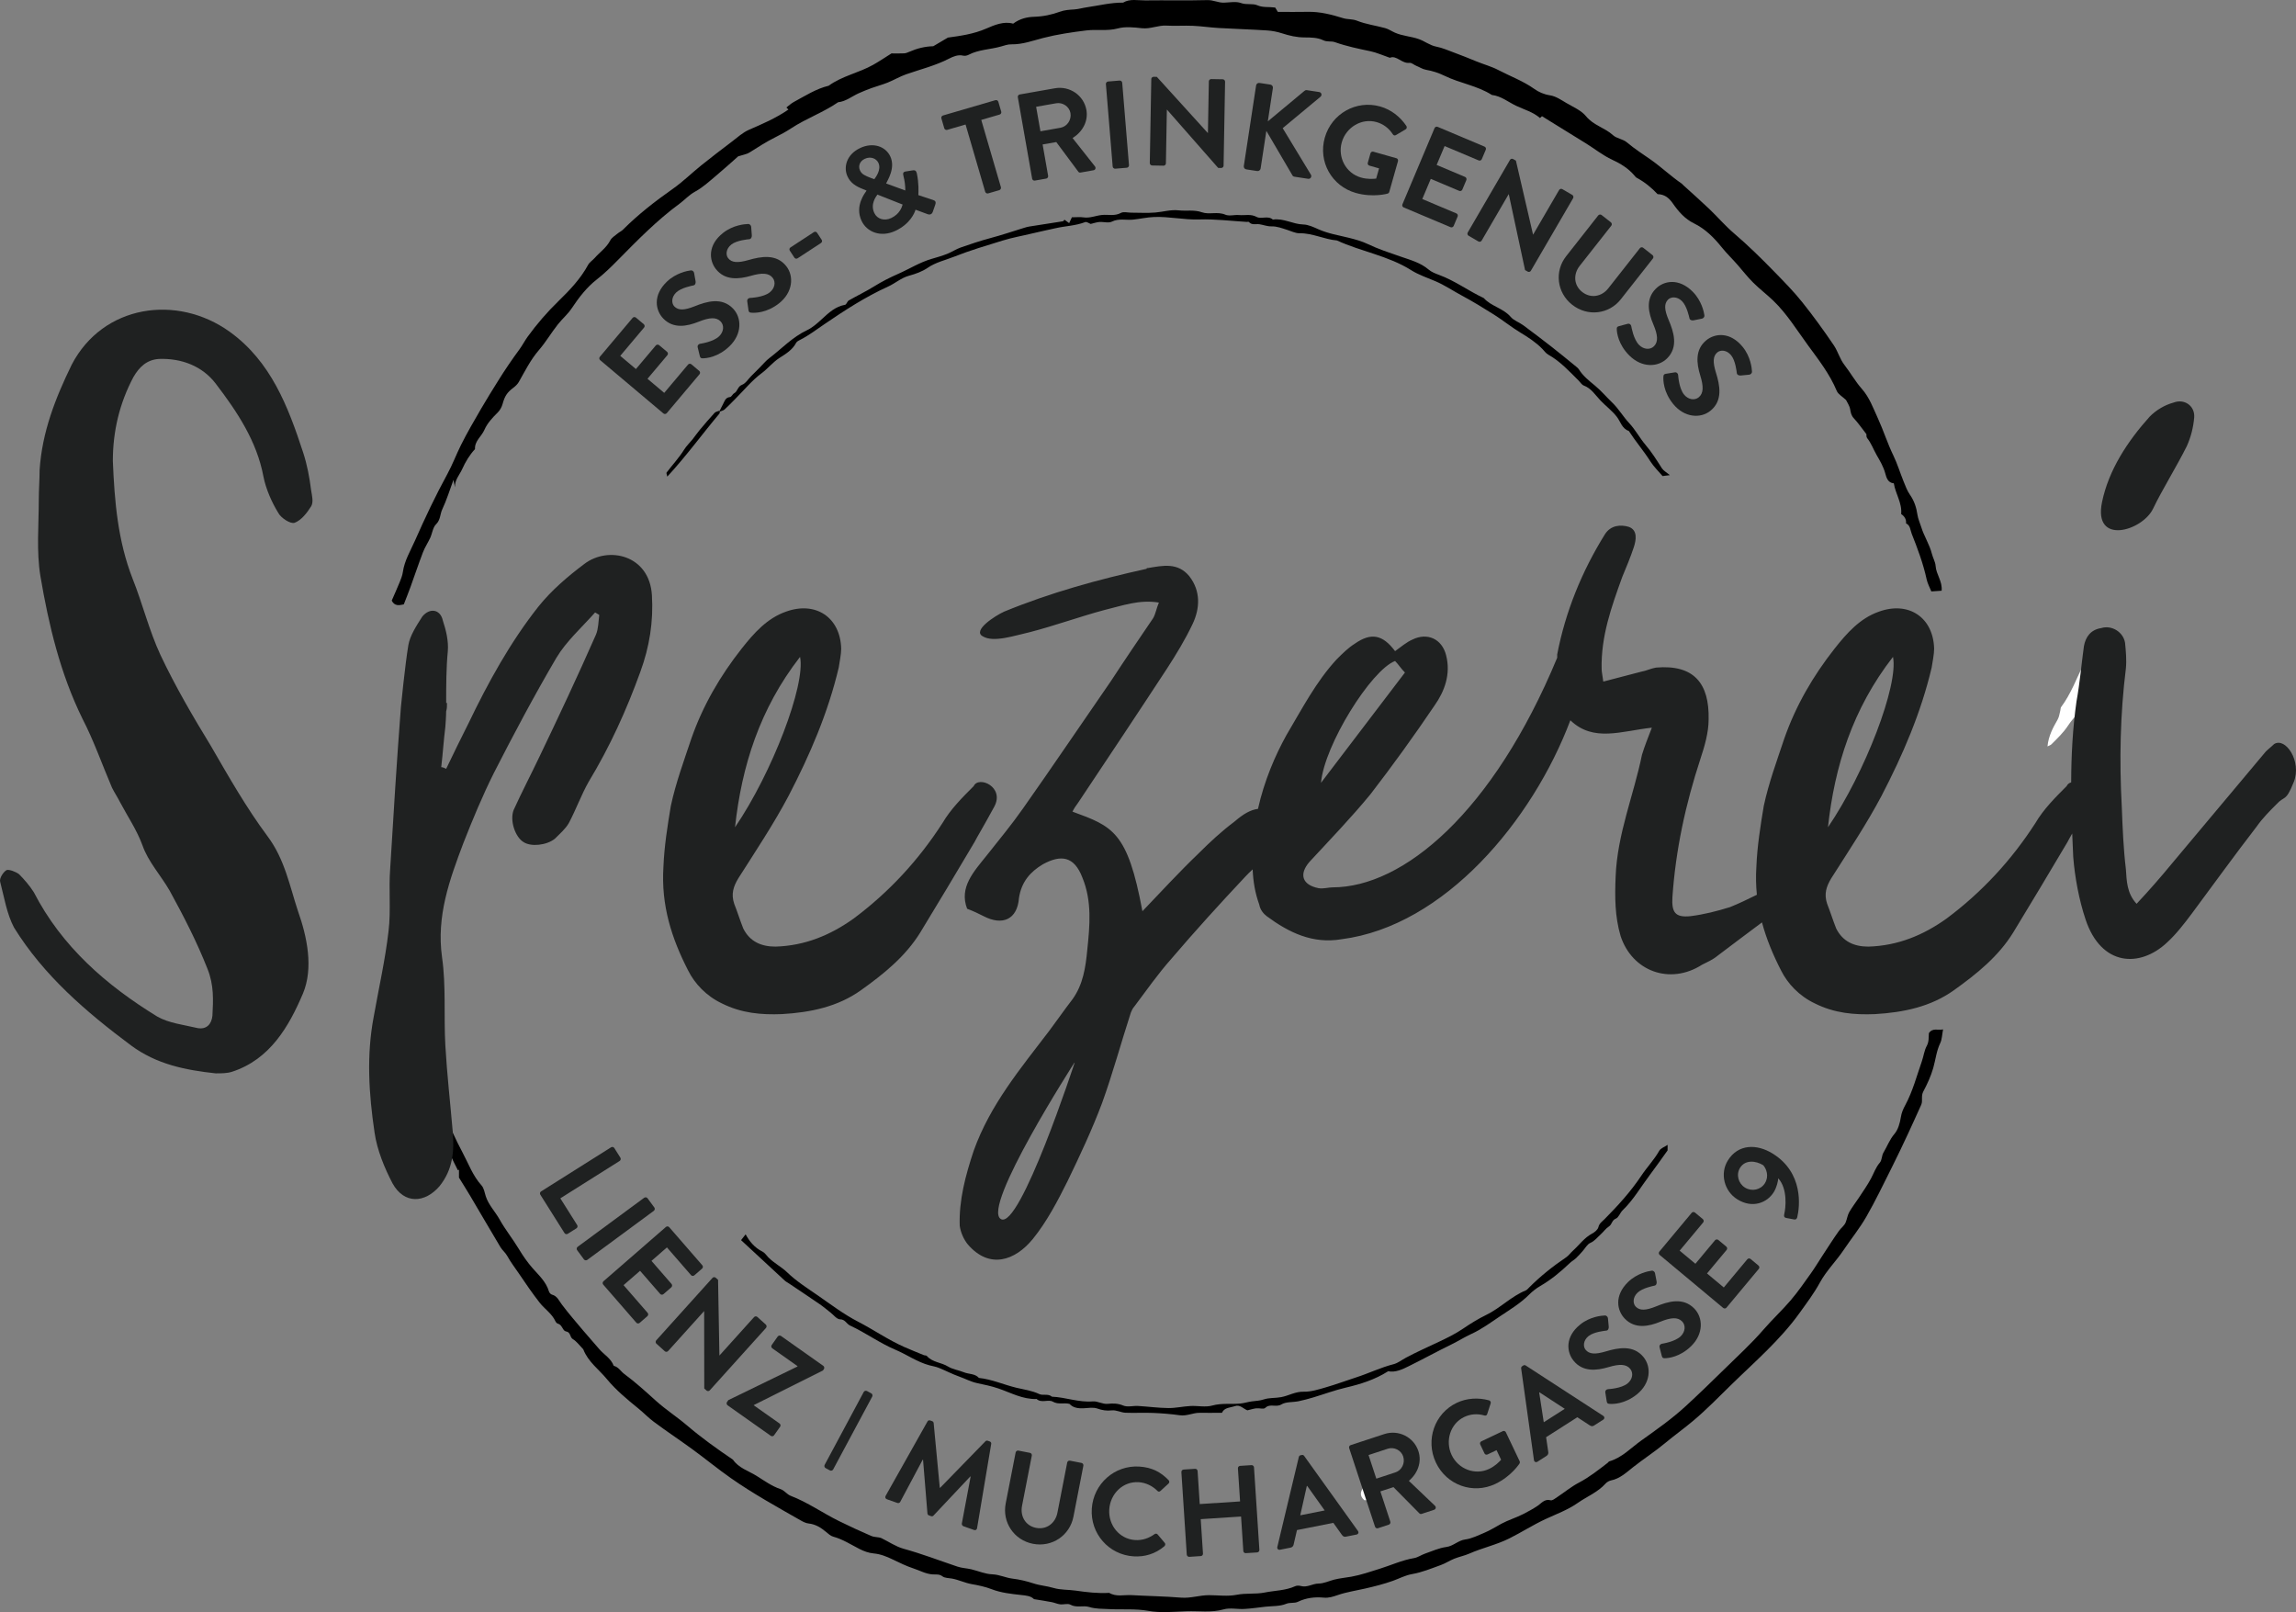 <?xml version="1.0" encoding="utf-8"?>
<!-- Generator: Adobe Illustrator 16.0.0, SVG Export Plug-In . SVG Version: 6.00 Build 0)  -->
<!DOCTYPE svg PUBLIC "-//W3C//DTD SVG 1.1//EN" "http://www.w3.org/Graphics/SVG/1.1/DTD/svg11.dtd">
<svg version="1.1" id="Ebene_1" xmlns="http://www.w3.org/2000/svg" xmlns:xlink="http://www.w3.org/1999/xlink" x="0px" y="0px"
	 width="469.258px" height="329.436px" viewBox="0 0 469.258 329.436" enable-background="new 0 0 469.258 329.436"
	 xml:space="preserve">
<rect x="0" y="0" width="469.258" height="329.436" fill="#808080" stroke="none"/>
<g>
	<g>
		<defs>
			<rect id="SVGID_1_" width="469.258" height="329.436"/>
		</defs>
		<clipPath id="SVGID_2_">
			<use xlink:href="#SVGID_1_"  overflow="visible"/>
		</clipPath>
		<path clip-path="url(#SVGID_2_)" d="M152.392,252.243c0.762,1.399,1.798,2.719,3.43,3.521c0.467,0.229,0.796,0.748,1.178,1.145
			c1.161,1.205,2.71,1.969,3.876,3.095c1.928,1.862,4.147,3.248,6.313,4.751c2.674,1.856,5.265,3.829,8.172,5.329
			c3.182,1.642,6.133,3.708,9.418,5.162c1.327,0.587,2.677,1.128,4.02,1.678c0.202,0.083,0.512,0.035,0.629,0.172
			c1.136,1.317,2.933,1.297,4.314,2.149c0.966,0.596,2.197,0.748,3.273,1.188c1.01,0.414,2.243,0.235,3.06,1.152
			c2.654,0.281,5.096,1.392,7.668,2.011c1.544,0.372,3.159,0.568,4.65,1.279c0.762,0.364,1.825-0.137,2.602,0.542
			c2.8,0.118,5.484,1.203,8.336,0.964c1.043-0.087,1.982,0.616,3.109,0.495c1.023-0.109,2.059-0.1,3.133,0.354
			c0.867,0.366,2.015,0.023,3.034,0.085c2.059,0.122,4.114,0.405,6.173,0.428c1.505,0.015,3.01-0.342,4.521-0.421
			c1.49-0.079,3.074,0.295,4.459-0.093c1.929-0.54,3.822-0.23,5.72-0.41c0.808-0.075,1.596-0.345,2.402-0.445
			c0.814-0.102,1.591-0.121,2.426-0.4c1.094-0.367,2.356-0.236,3.565-0.469c1.53-0.294,2.877-1.146,4.547-1.104
			c1.513,0.038,3.065-0.463,4.555-0.891c2.096-0.604,4.145-1.374,6.224-2.045c2.563-0.825,4.992-2.017,7.619-2.686
			c0.892-0.227,1.676-0.871,2.514-1.319c2.247-1.202,4.582-2.229,6.88-3.32c1.665-0.792,3.278-1.583,4.818-2.63
			c1.506-1.025,3.111-2.018,4.727-2.802c2.883-1.398,5.102-3.788,8.064-4.999c0.269-0.108,0.48-0.376,0.696-0.592
			c2.313-2.323,4.861-4.351,7.577-6.182c0.511-0.347,0.881-0.896,1.348-1.316c1.313-1.18,2.334-2.674,3.955-3.532
			c0.532-0.28,1.162-0.8,1.288-1.322c0.193-0.794,0.773-1.144,1.239-1.612c2.747-2.771,5.358-5.63,7.536-8.902
			c1.153-1.73,2.621-3.25,3.663-5.09c0.291-0.513,1.047-0.761,1.7-1.206c0,0.456,0,0.821,0,1.134
			c-1.22,1.69-2.418,3.413-3.681,5.089c-1.813,2.404-3.317,5.045-5.515,7.158c-0.528,0.51-0.794,1.46-1.385,1.697
			c-0.832,0.331-0.771,1.194-1.413,1.6c-0.647,0.411-1.107,1.108-1.693,1.63c-0.676,0.6-1.194,1.334-2.108,1.731
			c-0.64,0.278-1.042,1.095-1.559,1.665c-0.446,0.492-0.878,0.999-1.359,1.453c-0.382,0.358-0.863,0.61-1.241,0.971
			c-1.863,1.778-3.823,3.416-6.065,4.715c-0.839,0.487-1.629,1.11-2.316,1.797c-1.775,1.772-3.924,3.058-5.97,4.431
			c-1.878,1.26-3.724,2.623-5.813,3.576c-1.393,0.634-2.689,1.471-4.066,2.142c-2.949,1.438-5.824,3.021-8.764,4.469
			c-1.298,0.641-2.71,1.302-4.158,1.007c-2.74,1.731-5.646,2.64-8.663,3.345c-2.268,0.53-4.466,1.354-6.702,2.021
			c-0.983,0.293-1.978,0.564-2.983,0.768c-1.17,0.234-2.544,0.079-3.488,0.653c-1.085,0.661-2.308-0.261-3.289,0.704
			c-0.32,0.317-1.21,0.013-1.829,0.083c-0.576,0.066-1.14,0.253-1.817,0.413c-0.767-0.272-1.516-1.229-2.538-0.865
			c-0.948,0.339-2.163,0.245-2.663,1.367c-1.563,0.004-3.054,0.031-4.545,0.007c-1.375-0.021-2.632,0.702-4.053,0.501
			c-1.809-0.254-3.638-0.4-5.462-0.477c-1.883-0.079-3.774,0.035-5.658-0.039c-0.961-0.038-1.835-0.604-2.875-0.479
			c-0.962,0.115-1.912-0.033-2.889-0.382c-0.837-0.297-1.865-0.093-2.807-0.052c-1.099,0.047-2.12-0.079-2.87-0.895
			c-1.145-0.293-2.262,0.202-3.422-0.461c-0.917-0.524-2.295,0.367-3.303-0.54c-2.841,0.103-5.252-1.284-7.828-2.156
			c-1.368-0.464-2.837-0.778-4.261-1.073c-1.332-0.277-2.471-0.91-3.705-1.345c-1.434-0.506-2.792-1.227-4.206-1.796
			c-0.607-0.245-1.273-0.345-1.91-0.516c-2.491-0.667-4.593-2.184-6.938-3.175c-3.239-1.37-6.093-3.477-9.273-4.947
			c-0.742-0.342-0.982-1.266-2.059-1.276c-0.662-0.008-1.319-0.906-1.973-1.411c-0.716-0.552-1.401-1.148-2.144-1.659
			c-2.076-1.428-4.175-2.822-6.265-4.228c-0.307-0.207-0.65-0.373-0.919-0.621c-2.973-2.739-5.935-5.492-8.921-8.261
			L152.392,252.243L152.392,252.243z"/>
		<path clip-path="url(#SVGID_2_)" d="M161.138,22.386c-0.067-0.066-0.178-0.178-0.421-0.42c0.516-0.387,0.984-0.836,1.535-1.133
			c2.306-1.242,4.522-2.684,7.114-3.314c2.754-2.002,6.156-2.626,9.077-4.266c1.282-0.72,2.501-1.552,3.757-2.337
			c0.861,0,1.725,0.03,2.586-0.015c0.353-0.019,0.713-0.165,1.044-0.311c1.577-0.695,3.216-1.108,4.911-1.143
			c0.983-0.58,1.936-1.142,2.99-1.764c2.556-0.355,5.222-0.707,7.819-1.838c1.719-0.748,3.635-1.55,5.52-1.01
			c1.372-1.035,2.872-1.364,4.301-1.406c1.839-0.054,3.573-0.422,5.254-1.035c0.96-0.35,1.898-0.403,2.88-0.462
			c0.885-0.054,1.754-0.319,2.637-0.445c2.458-0.349,4.882-0.975,7.389-0.948c1.434-0.853,3.011-0.433,4.521-0.453
			c4.243-0.055,8.489,0.05,12.73-0.063c1.19-0.032,2.198,0.549,3.343,0.522c1.179-0.028,2.47-0.309,3.507,0.074
			c1.156,0.427,2.366,0.03,3.341,0.46c1.152,0.508,2.254,0.28,3.653,0.461c0.115,0.189,0.359,0.59,0.538,0.885
			c2.186,0,4.144,0.036,6.099-0.009c2.51-0.057,4.891,0.563,7.249,1.296c0.927,0.288,1.872,0.137,2.846,0.525
			c1.824,0.729,3.834,0.98,5.745,1.509c0.689,0.191,1.31,0.624,1.974,0.92c1.546,0.692,3.262,0.75,4.872,1.313
			c1.252,0.438,2.282,1.297,3.615,1.555c1.203,0.233,2.356,0.739,3.515,1.172c1.565,0.585,3.12,1.194,4.663,1.833
			c1.479,0.612,3.08,1.038,4.451,1.756c2.453,1.286,5.087,2.237,7.377,3.869c0.921,0.656,1.991,1.129,3.236,1.318
			c1.167,0.177,2.272,0.943,3.335,1.569c1.399,0.823,3.045,1.508,4.02,2.71c1.51,1.862,3.837,2.328,5.505,3.865
			c0.754,0.694,2,0.744,2.901,1.513c1.525,1.3,3.243,2.375,4.886,3.537c2.151,1.522,4.068,3.351,6.247,4.839
			c0.127,0.087,0.22,0.224,0.336,0.33c1.768,1.613,3.566,3.193,5.298,4.845c1.705,1.627,3.243,3.442,5.032,4.966
			c2.906,2.476,5.615,5.147,8.274,7.873c1.944,1.994,3.911,3.986,5.649,6.154c2.289,2.855,4.44,5.831,6.495,8.861
			c0.849,1.252,1.225,2.8,2.188,4.041c1.232,1.588,2.224,3.377,3.549,4.875c1.564,1.766,2.32,3.936,3.261,5.978
			c1.15,2.498,1.971,5.147,3.182,7.641c0.822,1.693,1.366,3.519,2.077,5.268c0.382,0.942,0.737,1.928,1.312,2.75
			c0.876,1.256,1.319,2.602,1.535,4.094c0.123,0.854,0.514,1.668,0.77,2.504c0.574,1.882,1.697,3.542,2.179,5.466
			c0.211,0.846,0.706,1.653,0.763,2.499c0.117,1.743,1.411,3.096,1.23,5.053c-0.483,0.033-1.208,0.082-2.105,0.142
			c-0.329-0.823-0.771-1.605-0.954-2.445c-0.698-3.224-1.85-6.295-3.06-9.347c-0.295-0.744-0.26-1.691-1.156-2.115
			c0.084-0.86-0.343-1.46-0.997-1.905c0.215-2.285-1.174-4.141-1.498-6.277c-1.237-0.103-1.521-1.188-1.752-2.036
			c-0.374-1.374-1.082-2.566-1.766-3.749c-0.659-1.141-1.092-2.412-1.938-3.457c-0.202-0.25-0.13-0.723-0.14-0.793
			c-0.959-1.229-1.692-2.309-2.573-3.249c-0.526-0.562-0.633-1.127-0.754-1.833c-0.13-0.759-0.631-1.455-0.841-1.904
			c-0.769-0.73-1.614-1.179-1.899-1.861c-1.435-3.448-3.729-6.383-5.882-9.323c-2.265-3.093-4.292-6.422-7.086-9.113
			c-1.327-1.278-2.808-2.398-4.113-3.695c-1.138-1.13-2.13-2.408-3.185-3.622s-2.215-2.317-3.234-3.586
			c-1.563-1.946-3.354-3.766-5.701-4.909c-1.83-0.891-3.166-2.426-4.301-4.064c-0.791-1.142-1.694-1.865-3.12-1.901
			c-1.235-1.315-2.63-2.465-4.252-3.331c-0.198-0.106-0.35-0.314-0.502-0.494c-1.246-1.464-2.805-2.407-4.559-3.222
			c-1.855-0.862-3.497-2.181-5.249-3.275c-2.558-1.597-5.13-3.171-7.696-4.756c-0.443-0.274-0.885-0.55-1.367-0.85
			c-0.079,0.072-0.244,0.222-0.409,0.373c-1.407-1.231-3.209-1.713-4.856-2.49c-1.642-0.775-3.082-2.007-4.975-2.221
			c-2.985-1.909-6.55-2.388-9.692-3.927c-1.166-0.571-2.45-0.991-3.729-1.208c-0.784-0.134-1.354-0.558-2.03-0.823
			c-0.473-0.185-0.951-0.656-1.378-0.604c-1.588,0.195-2.678-1.635-4.019-1.036c-1.501-0.516-2.707-1.07-3.976-1.335
			c-2.448-0.513-4.892-1.022-7.254-1.856c-0.774-0.274-1.565,0.015-2.431-0.408c-1.087-0.533-2.489-0.56-3.755-0.56
			c-1.611,0-3.106-0.35-4.617-0.838c-0.979-0.317-2.023-0.524-3.051-0.59c-3.312-0.212-6.629-0.311-9.942-0.502
			c-1.745-0.101-3.482-0.368-5.228-0.444c-1.806-0.079-3.619,0.061-5.422-0.04c-1.703-0.095-3.265,0.725-4.998,0.533
			c-1.63-0.181-3.386-0.372-4.926,0.041c-2.166,0.582-4.302,0.15-6.425,0.409c-2.956,0.361-5.912,0.795-8.797,1.532
			c-2.161,0.552-4.249,1.354-6.539,1.308c-0.717-0.015-1.451,0.25-2.159,0.452c-2.188,0.622-4.537,0.604-6.607,1.698
			c-0.313,0.165-0.76,0.241-1.097,0.161c-1.049-0.249-2.073,0.201-2.827,0.591c-2.817,1.458-5.861,2.192-8.812,3.224
			c-1.298,0.453-2.499,1.176-3.778,1.692c-1.077,0.435-2.212,0.728-3.307,1.124c-0.887,0.321-1.764,0.676-2.624,1.063
			c-1.391,0.626-2.6,1.667-4.195,1.827c-3.022,2.085-6.523,3.308-9.587,5.324c-1.036,0.682-2.134,1.282-3.247,1.834
			c-1.847,0.917-3.565,2.04-5.308,3.13c-0.539,0.337-1.232,0.428-2.288,0.773c-1.259,1.108-2.841,2.559-4.487,3.932
			c-1.386,1.157-2.739,2.426-4.308,3.27c-1.233,0.663-2.113,1.684-3.191,2.475c-4.63,3.397-8.644,7.511-12.673,11.593
			c-1.348,1.366-2.714,2.704-4.252,3.901c-2.043,1.591-3.645,3.674-5.097,5.861c-0.793,1.196-1.922,2.153-2.832,3.295
			c-1.358,1.705-2.457,3.613-3.855,5.228c-1.744,2.015-2.866,4.314-4.148,6.564c-0.262,0.46-0.694,0.855-1.124,1.18
			c-1.285,0.971-1.741,1.712-2.186,3.309c-0.171,0.616-0.516,1.259-0.965,1.707c-1.085,1.08-2.147,2.19-2.754,3.588
			c-0.582,1.34-2.015,2.261-1.916,3.921c-1.123,1.208-1.956,2.615-2.627,4.1c-0.538,1.189-1.552,2.22-1.47,3.708
			c-0.094-0.476-0.188-0.951-0.303-1.528c-0.781,2.108-1.396,4.138-2.293,6.034c-0.467,0.989-0.343,2.15-1.268,3.05
			c-0.666,0.647-0.771,1.848-1.194,2.771c-0.455,0.992-1.083,1.912-1.472,2.927c-0.911,2.375-1.715,4.791-2.583,7.183
			c-0.42,1.161-0.886,2.305-1.342,3.485c-1.002,0.22-1.875,0.379-2.469-0.768c0.526-1.212,1.098-2.467,1.616-3.745
			c0.273-0.674,0.557-1.37,0.657-2.081c0.333-2.371,1.579-4.387,2.515-6.508c2.024-4.589,4.171-9.127,6.58-13.531
			c1.049-1.919,1.811-3.971,2.781-5.92c1.269-2.55,2.72-5.011,4.147-7.479c1.104-1.908,2.283-3.773,3.445-5.647
			c1.369-2.208,2.833-4.351,4.372-6.445c0.61-0.83,1.078-1.765,1.685-2.598c1.897-2.609,4.003-5.039,6.321-7.29
			c2.295-2.229,4.487-4.545,6.036-7.396c0.289-0.529,0.886-0.882,1.301-1.353c1.064-1.206,2.434-2.121,3.207-3.617
			c0.299-0.578,0.98-0.968,1.511-1.414c0.341-0.286,0.775-0.468,1.085-0.779c3.123-3.131,6.594-5.819,10.209-8.36
			c2.047-1.438,3.849-3.223,5.807-4.795c2.053-1.649,4.148-3.248,6.248-4.837c1.127-0.854,2.208-1.862,3.478-2.414
			C155.8,25.335,158.546,24.175,161.138,22.386L161.138,22.386z"/>
		<path clip-path="url(#SVGID_2_)" d="M211.338,326.796c-0.666-0.67-1.607-0.737-2.609-0.849c-2.057-0.228-4.12-0.437-6.095-1.201
			c-1.288-0.499-2.7-0.791-4.032-1.023c-1.405-0.245-2.662-0.889-4.056-1.137c-0.618-0.109-1.46-0.099-1.899-0.437
			c-0.669-0.516-1.304-0.375-1.971-0.409c-1.429-0.074-2.665-0.789-3.979-1.221c-1.442-0.476-2.824-1.15-4.197-1.814
			c-1.27-0.615-2.527-1.127-3.973-1.259c-0.99-0.089-2.006-0.465-2.901-0.926c-1.75-0.899-3.403-1.974-5.338-2.5
			c-0.541-0.146-1.019-0.603-1.473-0.979c-1.044-0.869-2.14-1.56-3.548-1.709c-0.556-0.058-1.117-0.342-1.617-0.627
			c-4.849-2.769-9.747-5.465-14.323-8.677c-2.639-1.852-5.135-3.906-7.74-5.809c-2.645-1.932-5.38-3.741-8.004-5.7
			c-1.093-0.817-2.044-1.822-3.118-2.692c-2.281-1.848-4.586-3.764-6.442-6.013c-1.621-1.966-3.812-3.519-4.784-6.007
			c-0.052-0.136-0.182-0.243-0.289-0.352c-0.608-0.613-1.134-1.377-1.858-1.791c-0.681-0.389-0.385-1.427-1.435-1.589
			c-0.66-0.102-0.737-1.369-1.646-1.583c-0.195-0.047-0.403-0.287-0.494-0.488c-0.722-1.587-2.222-2.506-3.251-3.834
			c-1.463-1.887-2.815-3.839-4.145-5.821c-0.825-1.23-1.743-2.394-2.46-3.707c-0.357-0.653-0.998-1.147-1.383-1.79
			c-2.07-3.461-4.094-6.949-6.147-10.42c-0.714-1.207-1.468-2.392-2.326-3.784c0-0.365,0-0.986,0-1.607
			c-0.076,0.032-0.152,0.063-0.228,0.095c-0.563-1.186-1.241-2.332-1.655-3.568c-0.417-1.248-1.289-2.256-1.522-3.634
			c-0.185-1.089-1.389-1.875-1.571-3.105c-0.085-0.577-0.208-1.146-0.313-1.711c0.651-0.168,1.143-0.295,1.8-0.465
			c0.139,0.282,0.37,0.749,0.601,1.217c1.083,2.405,2.204,5.013,3.551,7.517c1.251,2.321,2.132,4.851,3.954,6.867
			c0.498,0.552,0.613,1.461,0.862,2.222c0.588,1.791,1.932,3.125,2.826,4.727c1.19,2.13,2.728,4.026,3.984,6.118
			c0.795,1.323,1.712,2.645,2.735,3.812c1.296,1.481,2.772,2.783,3.359,4.759c0.079,0.267,0.362,0.602,0.612,0.666
			c1.078,0.277,1.413,1.196,1.995,1.975c1.41,1.883,2.96,3.662,4.476,5.464c1.036,1.23,2.125,2.415,3.159,3.646
			c0.985,1.173,2.442,1.935,3.006,3.469c0.969,0.227,1.421,1.121,2.147,1.657c2.28,1.684,4.363,3.585,6.465,5.481
			c2.009,1.812,4.313,3.291,6.374,5.049c2.974,2.539,6.143,4.803,9.376,6.986c1.163,1.709,3.145,2.272,4.78,3.285
			c1.601,0.991,3.14,2.138,4.983,2.753c0.744,0.249,1.29,1.065,2.031,1.349c3.503,1.346,6.558,3.524,9.889,5.168
			c2.141,1.058,4.327,2.063,6.529,3.014c0.791,0.342,1.489,0.199,2.149,0.479c1.506,0.738,2.942,1.729,4.53,2.165
			c3.733,1.027,7.336,2.417,10.996,3.646c0.921,0.31,1.891,0.326,2.819,0.546c1.429,0.338,2.817,0.975,4.301,1.028
			c1.44,0.053,2.746,0.712,4.099,0.876c1.507,0.183,2.9,0.517,4.329,0.984c1.317,0.432,2.732,0.521,4.093,0.927
			c1.427,0.426,3.003,0.328,4.502,0.542c2.284,0.329,4.566,0.606,6.88,0.461c1.433,0.864,3.009,0.378,4.521,0.463
			c3.391,0.189,6.792,0.239,10.176,0.514c1.955,0.158,3.788-0.51,5.701-0.505c1.887,0.005,3.83,0.284,5.645-0.076
			c1.921-0.382,3.856-0.089,5.701-0.46c2.091-0.421,4.288-0.389,6.284-1.306c0.325-0.149,0.795-0.127,1.156-0.027
			c1.275,0.352,2.361-0.489,3.582-0.502c1.115-0.013,2.131-0.527,3.194-0.801c1.151-0.296,2.353-0.393,3.527-0.604
			c1.951-0.351,3.821-1.007,5.707-1.59c2.37-0.733,4.632-1.794,7.109-2.209c0.766-0.128,1.458-0.643,2.212-0.905
			c1.443-0.503,2.879-1.167,4.369-1.363c1.466-0.192,2.413-1.349,3.878-1.539c1.337-0.175,2.622-0.837,3.896-1.364
			c1.216-0.503,2.325-1.228,3.483-1.846c1.404-0.75,2.954-1.222,4.381-1.937c1.047-0.524,2.078-1.091,3.067-1.755
			c0.705-0.474,1.402-1.455,2.623-1.106c0.358,0.104,0.921-0.37,1.344-0.649c1.484-0.982,2.872-2.141,4.438-2.958
			c2.134-1.115,3.982-2.593,5.868-4.039c0.123-0.094,0.21-0.272,0.343-0.311c2.593-0.746,4.396-2.732,6.492-4.227
			c3.13-2.235,6.279-4.434,9.14-7.07c2.678-2.466,5.288-4.993,7.883-7.542c2.692-2.643,5.493-5.197,7.958-8.042
			c1.78-2.055,3.763-3.902,5.527-5.95c1.512-1.757,2.832-3.681,4.184-5.568c0.858-1.2,1.614-2.474,2.424-3.708
			c1.097-1.67,2.164-3.359,3.32-4.986c0.427-0.602,1.096-1.043,1.385-1.749c0.275-0.673,0.36-1.438,0.71-2.061
			c0.582-1.029,1.326-1.967,1.976-2.959c0.848-1.296,1.753-2.564,2.479-3.928c0.586-1.101,0.97-2.281,1.821-3.268
			c0.438-0.508,0.363-1.428,0.73-2.034c0.761-1.259,1.243-2.647,2.245-3.818c0.755-0.883,1.121-2.228,1.31-3.422
			c0.146-0.931,0.481-1.679,0.908-2.472c1.524-2.836,2.333-5.951,3.39-8.969c0.361-1.032,0.482-2.178,0.995-3.118
			c0.484-0.887,0.367-1.757,0.437-2.604c0.755-1.157,1.808-0.547,2.899-0.774c-0.215,1.104-0.218,2.045-0.585,2.81
			c-0.78,1.628-0.941,3.391-1.425,5.077c-0.477,1.662-1.213,3.276-2.033,4.807c-0.5,0.934-0.073,1.828-0.402,2.662
			c-0.903,1.985-1.787,3.979-2.713,5.954c-1.08,2.303-2.164,4.604-3.305,6.875c-1.7,3.386-3.335,6.813-5.22,10.094
			c-1.364,2.375-3.114,4.525-4.646,6.808c-1.541,2.293-3.537,4.236-4.876,6.699c-1.168,2.146-2.655,4.108-4.085,6.106
			c-4.021,5.621-9.253,10.07-14.123,14.845c-2.486,2.438-4.941,4.952-7.605,7.2c-1.887,1.593-3.926,3.049-5.819,4.622
			c-2.096,1.744-4.374,3.213-6.505,4.891c-1.373,1.082-2.686,2.349-4.526,2.718c-0.407,0.082-0.848,0.347-1.128,0.659
			c-1.59,1.766-3.792,2.625-5.679,3.945c-2.063,1.446-4.396,2.275-6.643,3.324c-2.506,1.172-4.85,2.68-7.335,3.923
			c-2.625,1.314-5.49,1.92-8.154,3.094c-0.995,0.438-2.088,0.648-3.101,1.053c-0.943,0.378-1.808,0.96-2.761,1.302
			c-1.919,0.689-3.837,1.491-5.826,1.833c-1.432,0.246-2.629,0.911-3.929,1.376c-1.875,0.67-3.779,1.146-5.719,1.59
			c-1.853,0.426-3.751,0.702-5.568,1.324c-0.903,0.309-1.823,0.628-2.863,0.528c-1.815-0.174-3.602,0.037-5.293,0.851
			c-0.729,0.35-1.562,0.071-2.417,0.422c-1.277,0.525-2.813,0.424-4.238,0.583c-1.429,0.162-2.854,0.376-4.286,0.455
			c-1.41,0.08-2.915-0.288-4.225,0.083c-2.543,0.722-5.074,0.286-7.605,0.385c-2.589,0.102-5.25,0.378-7.762-0.074
			c-2.718-0.488-5.389-0.223-8.076-0.365c-1.363-0.073-2.704-0.016-4.063-0.434c-1.203-0.369-2.555,0.233-3.826-0.47
			c-0.541-0.3-1.394,0.011-2.092-0.068c-0.574-0.065-1.122-0.336-1.695-0.444C213.799,327.181,212.614,327.006,211.338,326.796
			L211.338,326.796z"/>
	</g>
	<path d="M146.982,84.165c0.303-0.606,0.514-1.07,0.761-1.515c0.349-0.626,0.481-1.421,1.465-1.513c0.3-0.028,0.514-0.6,0.846-0.778
		c0.726-0.391,0.682-1.377,1.604-1.723c0.737-0.276,1.247-1.155,1.859-1.766c0.611-0.611,1.222-1.223,1.834-1.834
		c0.61-0.611,1.162-1.301,1.844-1.82c2.555-1.947,4.766-4.34,7.752-5.742c1.129-0.531,2.117-1.431,3.053-2.29
		c1.391-1.279,2.74-2.546,4.711-2.896c0.296-0.053,0.442-0.703,0.765-0.889c1.708-0.982,3.498-1.83,5.169-2.87
		c1.558-0.97,3.222-1.816,4.852-2.531c2.325-1.018,4.496-2.406,6.961-3.112c1.05-0.301,2.105-0.606,3.119-1.006
		c0.944-0.373,1.806-0.964,2.761-1.299c1.993-0.701,4.002-1.371,6.042-1.915c2.33-0.622,4.611-1.391,6.912-2.101
		c0.35-0.107,0.705-0.216,1.065-0.272c2.289-0.362,4.581-0.705,6.868-1.073c0.126-0.021,0.224-0.211,0.336-0.322
		c0.231,0.169,0.461,0.338,0.954,0.7c0.214-0.457,0.417-0.889,0.561-1.196c0.981,0,1.687-0.085,2.364,0.018
		c1.333,0.204,2.539-0.375,3.815-0.494c1.275-0.119,2.57,0.277,3.84-0.418c0.545-0.298,1.387-0.05,2.095-0.05
		c1.65,0,3.31,0.108,4.948-0.031c1.585-0.135,3.138-0.627,4.758-0.442c1.583,0.181,3.156-0.174,4.78,0.4
		c1.463,0.517,3.157-0.208,4.757,0.484c0.795,0.344,1.866-0.011,2.801,0.077c1.195,0.114,2.379-0.28,3.615,0.388
		c0.93,0.503,2.294-0.35,3.304,0.538c2.168-0.331,4.076,0.944,6.209,0.999c1.046,0.026,2.143,0.555,3.106,0.982
		c1.974,0.874,4.073,1.218,6.114,1.718c1.365,0.334,2.754,0.718,3.952,1.293c2.186,1.048,4.453,1.781,6.722,2.568
		c1.995,0.693,4.063,1.23,5.742,2.666c0.59,0.504,1.387,0.808,2.134,1.083c3.242,1.193,6.018,3.277,9.122,4.729
		c1.525,1.711,3.985,2.061,5.504,3.847c0.64,0.751,1.736,1.097,2.565,1.708c1.993,1.472,3.965,2.972,5.918,4.498
		c1.67,1.305,3.302,2.659,4.945,3.997c0.183,0.148,0.375,0.307,0.496,0.501c0.847,1.362,2.07,2.323,3.29,3.329
		c1.268,1.045,2.337,2.327,3.528,3.468c1.324,1.27,2.241,2.888,3.465,4.193c1.31,1.396,2.159,3.066,3.366,4.479
		c1.272,1.49,2.284,3.125,3.327,4.759c0.312,0.49,0.907,0.799,1.626,1.404c-0.688,0.088-0.98,0.126-1.483,0.19
		c-0.806-0.955-1.798-1.901-2.511-3.023c-1.36-2.142-3.019-4.064-4.388-6.192c-1.419-0.485-1.687-1.917-2.478-2.929
		c-0.953-1.221-2.23-2.164-3.31-3.295c-1.045-1.095-1.87-2.485-3.425-3.063c-0.402-0.149-0.677-0.64-1.011-0.973
		c-1.955-1.94-3.812-3.988-6.268-5.353c-0.462-0.257-0.792-0.755-1.176-1.149c-1.324-1.356-2.884-2.373-4.503-3.348
		c-1.842-1.109-3.52-2.487-5.34-3.637c-2.167-1.368-4.351-2.707-6.617-3.922c-1.8-0.965-3.499-2.123-5.392-2.933
		c-1.669-0.714-3.435-1.291-4.953-2.25c-4.698-2.966-10.221-3.796-15.173-6.076c-2.601-0.223-4.986-1.515-7.656-1.476
		c-0.839,0.013-1.689-0.433-2.526-0.693c-1.063-0.332-2.083-0.75-3.255-0.716c-0.794,0.023-1.593-0.307-2.397-0.429
		c-0.733-0.111-1.557,0.242-2.174-0.469c-0.066-0.078-0.302-0.002-0.459-0.011c-3.232-0.196-6.448-0.608-9.707-0.5
		c-3.08,0.102-6.126-0.626-9.236-0.5c-1.462,0.059-2.852,0.39-4.281,0.536c-1.429,0.146-2.872-0.306-4.314,0.406
		c-0.695,0.343-1.703,0.011-2.563,0.076c-0.571,0.043-1.13,0.247-1.774,0.398c-0.318-0.116-0.816-0.496-1.123-0.377
		c-1.955,0.754-4.055,0.791-6.066,1.252c-1.578,0.361-3.179,0.679-4.76,1.065c-2.001,0.488-4.043,0.836-6.006,1.443
		c-3.337,1.032-6.698,2.016-9.945,3.305c-1.818,0.722-3.752,1.134-5.43,2.286c-1.113,0.764-2.477,1.248-3.797,1.607
		c-1.609,0.438-2.812,1.553-4.273,2.215c-4.629,2.099-8.884,4.862-13.057,7.713c-1.593,1.088-3.123,2.251-4.845,3.136
		c-0.328,0.168-0.741,0.355-0.894,0.649c-0.761,1.465-2.127,2.261-3.416,3.092c-1.358,0.875-2.337,2.148-3.631,3.112
		c-1.995,1.487-3.613,3.48-5.392,5.258c-0.722,0.722-1.422,1.47-2.179,2.153C147.849,83.901,147.447,83.968,146.982,84.165
		L146.982,84.165z"/>
	<path d="M147.073,83.919c0,0.259,0.068,0.473-0.01,0.565c-3.551,4.231-6.802,8.714-10.682,12.913
		c-0.077-0.42-0.228-0.719-0.139-0.835c1.189-1.558,2.54-3.011,3.572-4.664c0.502-0.803,1.153-1.4,1.718-2.106
		c0.514-0.645,0.978-1.332,1.507-1.964c0.982-1.172,1.974-2.336,3.01-3.459C146.271,84.127,146.7,84.075,147.073,83.919
		L147.073,83.919z"/>
	<path fill="#FFFFFF" d="M418.468,152.532c0.204-2.122,1.106-3.81,2.076-5.491c0.318-0.553,0.385-1.252,0.558-1.887
		c0.058-0.214,0.021-0.486,0.141-0.646c2.037-2.721,3.179-5.908,4.666-8.915c0.099-0.2,0.324-0.338,0.464-0.477
		c2.293-0.225,4.554-0.447,7.008-0.688c-0.099,2.077-1.427,3.08-2.829,3.994c0,0.358,0,0.668,0,0.966
		c-0.115,0.129-0.196,0.3-0.322,0.349c-1.759,0.676-2.594,2.318-3.586,3.684c-1.247,1.718-2.842,3.135-4,4.893
		c-0.946,1.437-2.172,2.589-3.364,3.784C419.09,152.287,418.789,152.365,418.468,152.532L418.468,152.532z"/>
	<g>
		<defs>
			<rect id="SVGID_3_" width="469.258" height="329.436"/>
		</defs>
		<clipPath id="SVGID_4_">
			<use xlink:href="#SVGID_3_"  overflow="visible"/>
		</clipPath>
		<path clip-path="url(#SVGID_4_)" fill="#FFFFFF" d="M278.832,306.565c-1.063-0.967-0.746-1.815-0.109-2.699
			c0.977,0.59,1.877,1.134,2.893,1.748c-0.221,0.308-0.432,0.603-0.683,0.951C280.269,306.565,279.584,306.565,278.832,306.565
			L278.832,306.565z"/>
		<path clip-path="url(#SVGID_4_)" fill="#1F2121" d="M61.918,92.355c-3.027-9.251-6.56-18.502-14.969-24.557
			c-10.765-7.737-25.903-5.551-32.294,6.728c-3.364,6.896-6.055,13.792-6.56,21.529c0,2.019-0.168,4.038-0.168,6.055
			c0,5.214-0.505,10.597,0.336,15.642c1.682,9.924,4.037,19.848,8.578,29.099c2.354,4.541,4.037,9.419,6.055,14.128
			c0.505,1.009,1.178,2.019,1.682,3.028c1.514,2.859,3.364,5.55,4.542,8.746c1.177,3.364,3.7,6.056,5.55,9.251
			c2.859,5.215,5.551,10.429,7.737,15.979c1.346,3.364,1.177,6.392,1.009,9.588c-0.168,1.681-1.178,2.859-3.028,2.523
			c-2.859-0.674-5.887-1.011-8.242-2.355c-10.428-6.392-19.511-14.297-25.229-25.398c-0.841-1.345-2.019-2.69-3.027-3.699
			c-0.673-0.505-2.019-1.01-2.523-0.842c-0.672,0.337-1.514,1.683-1.345,2.355c0.841,3.196,1.345,6.559,2.859,9.419
			c6.055,9.755,14.633,17.156,23.884,24.052c5.214,3.869,11.101,5.046,17.325,5.719c1.177,0,2.354,0,3.364-0.337
			c7.737-2.522,11.605-9.251,14.465-15.978c2.187-5.215,0.841-11.606-1.009-16.82c-1.682-5.046-2.691-10.597-6.223-15.306
			c-4.373-5.887-7.905-12.111-11.605-18.502c-3.701-6.055-7.232-12.11-10.26-18.502c-2.354-5.046-3.7-10.596-5.719-15.642
			c-3.027-7.737-3.7-15.811-4.037-24.052c0-6.055,1.346-11.774,4.205-17.156c1.177-2.018,2.691-3.532,5.214-3.7
			c4.709-0.168,8.915,1.514,11.606,5.046c4.373,5.719,8.41,11.774,9.755,19.006c0.504,2.523,1.682,5.215,3.027,7.401
			c0.505,1.01,2.523,2.355,3.364,2.018c1.345-0.504,2.523-2.018,3.364-3.363c0.504-0.841,0.168-2.187,0-3.196
			C63.264,97.57,62.76,94.878,61.918,92.355L61.918,92.355z"/>
	</g>
	<path fill="#1F2121" d="M119.445,115.23c-3.364,2.523-6.728,5.383-9.419,8.747c-5.719,7.232-10.26,15.474-14.297,23.884
		c-1.514,3.027-3.027,6.055-4.541,9.251c-0.336-0.169-0.673-0.337-1.009-0.337c0.336-2.859,0.504-5.55,0.841-8.241
		c0,0,0.168-2.187,0.168-3.196c0.168-0.505,0.168-1.009,0.168-1.682h-0.168c0-3.532,0-7.065,0.336-10.597
		c0.168-2.018-0.336-4.205-1.009-6.223c-0.504-2.355-2.691-2.691-4.205-0.841c-1.177,1.85-2.523,3.869-2.859,5.887
		c-0.673,4.036-1.514,12.615-1.514,12.615c-0.841,10.933-1.514,21.865-2.187,32.965c-0.336,4.205,0.168,8.579-0.336,12.784
		c-0.673,5.886-2.019,11.773-3.027,17.492c-1.514,7.905-1.009,15.81,0.168,23.716c0.504,3.532,2.019,7.232,3.7,10.428
		c2.355,4.205,6.56,4.036,9.587,0.506c2.691-3.364,3.027-7.064,2.691-11.102c-0.505-5.887-1.178-11.773-1.514-17.661
		c-0.336-6.055,0.168-12.109-0.673-17.997c-1.177-8.409,1.514-15.811,4.374-23.379c1.85-4.71,3.868-9.587,6.223-14.296
		c4.037-7.906,8.242-15.811,12.784-23.548c2.018-3.364,5.213-6.223,7.905-9.251c0.336,0.168,0.504,0.336,0.841,0.505
		c-0.168,1.345-0.168,2.859-0.673,4.036c-3.7,8.41-7.569,16.652-11.606,25.062c-1.682,3.532-3.532,7.064-5.214,10.764
		c-0.841,2.187,0.336,5.551,2.019,6.56c1.513,1.009,4.709,0.673,6.391-0.673c1.009-1.009,2.187-2.018,2.86-3.196
		c1.513-2.858,2.522-5.717,4.036-8.408c4.373-7.233,7.737-14.634,10.596-22.539c1.851-5.046,2.692-10.26,2.355-15.642
		C132.733,113.38,124.323,111.53,119.445,115.23L119.445,115.23z"/>
	<path fill="#1F2121" d="M163.515,134.237c1.177,5.719-5.719,23.716-13.288,34.817C151.573,156.607,155.273,144.833,163.515,134.237
		L163.515,134.237z M203.209,164.849c2.187-4.037-3.195-6.392-4.205-4.205c-2.355,2.355-4.709,4.709-6.391,7.567
		c-4.878,7.57-10.933,14.129-18.166,19.513c-4.709,3.362-9.923,5.55-15.978,5.718c-2.86,0-5.215-1.009-6.56-3.7
		c-0.673-1.682-1.178-3.364-1.85-5.046c-0.673-2.018-0.168-3.532,0.841-5.214c3.532-5.551,7.232-11.102,10.26-16.82
		c4.373-8.41,8.073-16.988,10.26-26.239c0.168-1.177,0.504-2.691,0.504-3.868c-0.168-6.392-5.214-9.756-11.269-7.569
		c-3.868,1.346-6.559,4.373-9.082,7.569c-4.373,5.55-7.906,11.605-10.26,18.333c-1.514,4.542-3.196,9.083-4.206,13.793
		c-0.672,4.035-1.345,8.24-1.513,12.445c-0.505,7.905,1.682,14.634,5.046,21.193c1.345,2.691,3.7,5.214,6.896,6.728
		c4.037,2.019,8.073,2.355,12.278,2.188c5.887-0.337,11.438-1.515,16.147-4.878c4.71-3.364,9.083-6.897,12.11-11.774
		c3.701-6.055,7.401-12.277,11.101-18.502C199.677,171.072,201.023,168.885,203.209,164.849L203.209,164.849z"/>
	<g>
		<defs>
			<rect id="SVGID_5_" width="469.258" height="329.436"/>
		</defs>
		<clipPath id="SVGID_6_">
			<use xlink:href="#SVGID_5_"  overflow="visible"/>
		</clipPath>
		<path clip-path="url(#SVGID_6_)" fill="#1F2121" d="M440.042,103.961c1.85-3.868,4.709-8.41,6.896-12.783
			c0.842-1.85,1.346-3.869,1.515-5.887c0.168-2.354-2.019-3.868-4.205-3.027c-1.852,0.504-3.532,1.514-4.878,2.859
			c-4.541,5.046-8.41,10.933-9.756,17.493C427.764,111.53,437.854,108.502,440.042,103.961L440.042,103.961z"/>
		<path clip-path="url(#SVGID_6_)" fill="#1F2121" d="M204.557,249.116c-4.036-2.354,15.138-32.126,15.138-32.126
			S208.426,251.47,204.557,249.116L204.557,249.116z M285.125,135.078c0.673,0.672,1.178,1.513,2.02,2.355l-17.157,22.538
			C270.66,152.234,280.247,136.928,285.125,135.078L285.125,135.078z M386.89,134.237c1.177,5.719-5.719,23.716-13.288,34.817
			C374.947,156.607,378.646,144.833,386.89,134.237L386.89,134.237z M464.767,152.065c-0.504,0.505-1.177,1.01-1.682,1.515
			c-6.392,7.568-12.783,15.305-19.175,22.874c-2.354,2.859-4.709,5.551-7.232,8.242c-2.019-2.187-2.019-4.71-2.187-7.064
			c-0.505-4.204-0.673-8.409-0.841-12.782c-0.505-9.419-0.338-18.838,0.841-28.258c0.168-1.681,0-3.532-0.168-5.214
			c-0.337-2.186-2.691-3.7-4.878-3.027c-2.187,0.336-3.195,1.85-3.532,3.7c-0.505,3.7-0.841,7.569-1.515,11.269
			c-0.788,5.521-1.068,11.042-1.091,16.563c-0.407,0.113-0.744,0.359-0.929,0.762c-2.355,2.355-4.71,4.709-6.392,7.567
			c-4.878,7.57-10.933,14.129-18.165,19.513c-4.71,3.362-9.924,5.55-15.979,5.718c-2.859,0-5.214-1.009-6.56-3.7
			c-0.673-1.682-1.178-3.364-1.85-5.046c-0.673-2.018-0.168-3.532,0.84-5.214c3.533-5.551,7.233-11.102,10.261-16.82
			c4.373-8.41,8.073-16.988,10.261-26.239c0.168-1.177,0.504-2.691,0.504-3.868c-0.168-6.392-5.214-9.756-11.269-7.569
			c-3.869,1.346-6.561,4.373-9.083,7.569c-4.373,5.55-7.905,11.605-10.26,18.333c-1.515,4.542-3.196,9.083-4.205,13.793
			c-0.673,4.035-1.346,8.24-1.514,12.445c-0.126,1.975-0.084,3.875,0.102,5.72c-1.847,0.916-3.669,1.795-5.488,2.522
			c-2.691,0.841-5.383,1.513-8.074,1.851c-3.195,0.336-3.868-0.842-3.7-3.868c0.673-9.756,2.691-19.007,5.719-28.258
			c0.841-2.523,1.682-5.382,1.682-8.073c0.169-7.401-3.027-11.27-10.765-10.597c-1.009,0.168-2.018,0.673-3.027,0.841l-7.737,2.019
			c-0.168-1.346-0.336-2.019-0.336-2.523c-0.168-6.728,2.019-12.783,4.205-18.839c0.841-2.018,1.681-4.036,2.354-6.055
			c0.505-1.513,0.841-3.532-1.009-4.204c-1.683-0.505-3.7-0.337-4.878,1.513c-4.71,7.569-8.073,15.811-9.756,24.557v0.673
			c-13.119,31.621-31.452,46.927-45.918,46.927c-0.841,0-1.85,0.336-2.859,0.168c-3.363-0.672-4.036-2.858-1.85-5.382
			c4.205-4.541,8.578-9.083,12.446-13.792c4.541-5.887,8.915-11.942,13.119-18.166c2.019-2.859,3.365-6.391,2.355-10.26
			c-0.842-3.364-3.868-4.709-6.896-3.195c-1.178,0.504-2.354,1.513-3.532,2.354c-2.521-3.364-4.878-3.868-8.241-1.514
			c-1.346,0.842-2.523,2.019-3.7,3.196c-4.204,4.542-7.064,10.092-10.261,15.474c-2.31,4.158-4.54,9.347-5.818,15.077
			c-1.544,0.202-2.984,1.034-4.779,2.583c-2.691,2.02-5.046,4.205-7.4,6.561c-3.868,3.7-7.569,7.736-11.438,11.773
			c-3.028-16.314-6.055-17.324-14.297-20.352c0.337-0.673,0.673-1.177,1.178-1.85c6.055-9.083,12.11-18.166,18.165-27.417
			c1.85-2.859,3.7-5.886,5.214-9.082c1.514-3.196,1.682-6.728-0.673-9.756c-2.354-2.859-5.382-2.186-8.409-1.682
			c-0.169,0-0.337,0-0.337,0.169c-9.924,2.186-19.679,4.877-29.098,8.746c-1.85,0.841-6.56,3.868-4.373,5.046
			c2.186,1.345,6.56-0.168,9.587-0.841c5.214-1.346,10.26-3.196,15.306-4.542c3.532-0.84,7.064-2.186,11.102-1.513
			c-0.504,1.177-0.674,2.354-1.178,3.196c-2.86,4.204-5.719,8.409-8.578,12.782c-6.055,8.747-11.943,17.493-17.997,26.071
			c-2.355,3.363-4.878,6.392-7.401,9.587c-2.692,3.364-5.719,6.56-4.037,10.933c1.345,0.505,2.355,1.009,3.364,1.515
			c3.869,2.018,6.896,0.673,7.232-3.7c0.505-3.364,2.355-5.383,4.878-6.896c3.7-2.019,6.392-1.683,8.073,2.69
			c2.019,4.878,1.515,9.924,1.01,14.802c-0.337,3.532-0.841,7.064-3.028,10.092c-1.682,2.187-3.195,4.373-4.709,6.392
			c-5.887,7.736-12.11,15.138-15.475,24.558c-1.681,5.046-3.027,10.092-2.859,15.305c0.168,1.347,0.841,2.86,1.682,3.869
			c4.373,5.045,9.588,3.364,13.288-1.177c2.859-3.532,5.046-7.737,7.064-11.775c2.523-5.213,5.046-10.596,7.065-15.978
			c2.186-6.056,3.868-12.278,5.886-18.502c0.168-0.336,0.337-0.841,0.673-1.178c2.523-3.363,4.878-6.728,7.569-9.756
			c4.878-5.718,9.924-11.269,15.138-16.818c0.473-0.512,0.979-1.004,1.505-1.489c0.111,2.483,0.484,4.812,1.355,7.207
			c0.169,1.01,0.842,1.85,1.515,2.355c4.541,3.363,9.42,5.719,15.306,4.71c21.024-2.692,39.021-24.222,46.759-44.741
			c4.71,4.541,10.429,2.187,16.651,1.514c-0.841,2.186-1.514,3.868-2.019,5.55c-1.682,8.242-5.046,16.147-5.382,24.894
			c-0.168,4.205-0.168,8.073,1.009,12.109c2.355,7.232,10.092,10.092,16.652,5.888c1.009-0.505,2.187-1.011,3.195-1.852
			c2.977-2.289,6.029-4.507,9.056-6.8c0.905,3.395,2.261,6.632,3.9,9.828c1.346,2.691,3.7,5.214,6.896,6.728
			c4.037,2.019,8.073,2.355,12.277,2.188c5.889-0.337,11.438-1.515,16.148-4.878c4.709-3.364,9.083-6.897,12.11-11.774
			c3.699-6.055,7.4-12.277,11.101-18.502c0.196-0.392,0.522-0.968,0.973-1.754c0.063,1.593,0.131,3.188,0.207,4.782
			c0.336,4.204,1.178,8.746,2.523,12.783c3.195,9.587,11.101,9.923,16.651,4.709c1.85-1.683,3.532-3.868,5.046-5.888
			c4.373-5.886,8.746-11.941,13.287-17.828c1.178-1.682,2.691-3.196,4.036-4.541c1.683-1.85,1.852-0.336,3.533-4.541
			C470.485,155.598,467.122,150.552,464.767,152.065L464.767,152.065z"/>
	</g>
	<path fill="#1F2121" d="M122.657,73.596c-0.196-0.165-0.24-0.469-0.059-0.684l6.694-7.949c0.182-0.215,0.489-0.223,0.684-0.059
		l1.602,1.349c0.195,0.165,0.239,0.469,0.058,0.684l-4.868,5.781l3.203,2.698l4.063-4.824c0.164-0.195,0.488-0.223,0.683-0.059
		l1.621,1.365c0.215,0.181,0.224,0.488,0.059,0.684l-4.063,4.824l3.418,2.879l4.869-5.781c0.181-0.215,0.488-0.223,0.683-0.059
		l1.602,1.349c0.195,0.165,0.24,0.469,0.058,0.684l-6.694,7.949c-0.181,0.215-0.488,0.223-0.684,0.059L122.657,73.596
		L122.657,73.596z"/>
	<path fill="#1F2121" d="M143.029,72.76l-0.434-1.779c-0.1-0.399,0.213-0.7,0.503-0.73c0.145-0.033,2.68-0.379,3.877-1.529
		c0.958-0.919,1.075-2.235,0.314-3.027c-0.902-0.939-2.312-0.823-4.461,0.036c-2.403,0.962-5.196,1.52-7.283-0.654
		c-1.573-1.639-2.179-4.703,0.749-7.515c1.878-1.804,4.235-2.226,4.869-2.303c0.29-0.066,0.646,0.193,0.693,0.501l0.309,1.722
		c0.064,0.363-0.07,0.775-0.433,0.84c-0.235,0.049-2.52,0.472-3.532,1.445c-1.05,1.008-0.949,2.256-0.383,2.846
		c0.831,0.866,2.079,0.801,4.154-0.024c2.476-0.998,5.565-1.91,7.846,0.466c1.821,1.897,1.862,5.221-0.734,7.714
		c-2.321,2.229-4.728,2.45-5.432,2.454C143.326,73.218,143.146,73.214,143.029,72.76L143.029,72.76z"/>
	<path fill="#1F2121" d="M152.972,63.374l-0.252-1.813c-0.059-0.407,0.283-0.675,0.574-0.676c0.148-0.018,2.705-0.106,4.012-1.128
		c1.046-0.818,1.295-2.115,0.619-2.98c-0.802-1.026-2.218-1.053-4.442-0.416c-2.488,0.714-5.323,0.987-7.179-1.386
		c-1.4-1.79-1.693-4.9,1.505-7.401c2.051-1.604,4.438-1.786,5.076-1.799c0.295-0.037,0.623,0.258,0.639,0.569l0.133,1.744
		c0.028,0.367-0.148,0.764-0.515,0.792c-0.24,0.025-2.555,0.215-3.661,1.081c-1.146,0.897-1.172,2.148-0.668,2.792
		c0.739,0.945,1.987,1.007,4.135,0.396c2.564-0.742,5.729-1.337,7.759,1.257c1.62,2.072,1.324,5.382-1.511,7.601
		c-2.534,1.982-4.951,1.959-5.652,1.892C153.222,63.859,153.042,63.837,152.972,63.374L152.972,63.374z"/>
	<path fill="#1F2121" d="M162.365,52.661l-0.937-1.432c-0.153-0.235-0.095-0.518,0.141-0.671l4.764-3.117
		c0.234-0.154,0.517-0.095,0.671,0.14l0.936,1.432c0.14,0.213,0.081,0.496-0.154,0.65l-4.764,3.117
		C162.788,52.933,162.504,52.874,162.365,52.661L162.365,52.661z"/>
	<path fill="#1F2121" d="M182.137,44.563c1.734-0.813,2.18-2.206,2.343-2.762l-5.156-2.038c-0.262,0.404-1.499,1.915-0.633,3.764
		C179.287,44.799,180.773,45.203,182.137,44.563L182.137,44.563z M179.523,33.27c-0.412-0.878-1.576-1.376-2.778-0.813
		c-1.063,0.498-1.374,1.518-0.974,2.374c0.356,0.82,1.137,1.103,2.177,1.517l0.747,0.27
		C178.945,36.248,180.194,34.704,179.523,33.27L179.523,33.27z M177.094,38.976l-0.022-0.046l-0.735-0.304
		c-1.379-0.538-2.516-1.217-3.131-2.592c-0.824-1.757-0.299-4.428,2.613-5.793c2.59-1.213,5.16-0.36,6.136,1.721
		c1.115,2.381-0.582,4.896-0.849,5.529l3.915,1.436c0.023-0.913-0.121-2.002-0.37-2.956c-0.135-0.529-0.116-0.848,0.492-0.936
		l1.444-0.226c0.677-0.12,0.754,0.465,0.816,0.717c0.387,1.849,0.33,3.652,0.289,4.348l2.968,0.978
		c0.407,0.147,0.757,0.293,0.452,1.085l-0.493,1.415c-0.158,0.384-0.506,0.604-1.05,0.407l-2.455-0.907
		c-0.188,0.681-1.113,2.918-4.118,4.327c-2.936,1.376-5.81,0.298-6.915-2.06C174.651,42.066,176.797,39.425,177.094,38.976
		L177.094,38.976z"/>
	<path fill="#1F2121" d="M197.341,25.444l-3.75,1.095c-0.269,0.079-0.529-0.084-0.601-0.33l-0.587-2.009
		c-0.071-0.245,0.06-0.523,0.33-0.602l10.709-3.127c0.269-0.079,0.53,0.084,0.601,0.33l0.587,2.009
		c0.072,0.245-0.06,0.523-0.33,0.602l-3.749,1.095l4.015,13.748c0.071,0.245-0.085,0.53-0.33,0.602l-2.279,0.666
		c-0.245,0.072-0.53-0.084-0.602-0.33L197.341,25.444L197.341,25.444z"/>
	<path fill="#1F2121" d="M216.744,26.107c1.332-0.234,2.285-1.595,2.038-3.003c-0.235-1.333-1.586-2.235-2.919-2.001l-4.099,0.721
		l0.881,5.004L216.744,26.107L216.744,26.107z M208.023,19.864c-0.044-0.251,0.117-0.513,0.394-0.562l7.191-1.266
		c3.018-0.531,5.907,1.45,6.434,4.442c0.407,2.313-0.795,4.469-2.828,5.734l4.569,5.781c0.234,0.296,0.129,0.729-0.299,0.804
		l-2.641,0.465c-0.226,0.04-0.374-0.064-0.442-0.156l-4.517-6.075l-2.791,0.491l1.128,6.413c0.045,0.251-0.142,0.518-0.393,0.562
		l-2.314,0.407c-0.276,0.049-0.517-0.142-0.562-0.394L208.023,19.864L208.023,19.864z"/>
	<path fill="#1F2121" d="M226.024,17.18c-0.021-0.254,0.189-0.502,0.444-0.523l2.366-0.195c0.255-0.021,0.503,0.189,0.524,0.444
		l1.384,16.849c0.021,0.254-0.189,0.502-0.444,0.523l-2.367,0.194c-0.255,0.021-0.502-0.189-0.523-0.444L226.024,17.18
		L226.024,17.18z"/>
	<path fill="#1F2121" d="M235.302,16.144c0.005-0.255,0.239-0.456,0.494-0.451l0.638,0.012l10.417,11.474l0.024,0l0.189-10.543
		c0.006-0.255,0.213-0.481,0.495-0.477l2.347,0.042c0.256,0.004,0.483,0.238,0.477,0.494l-0.307,17.18
		c-0.006,0.255-0.238,0.456-0.494,0.451l-0.613-0.011l-10.46-11.909l-0.025,0l-0.196,10.977c-0.005,0.255-0.213,0.481-0.494,0.476
		l-2.323-0.042c-0.256-0.004-0.481-0.238-0.477-0.494L235.302,16.144L235.302,16.144z"/>
	<path fill="#1F2121" d="M256.722,17.464c0.051-0.328,0.344-0.567,0.697-0.514l2.224,0.338c0.325,0.05,0.562,0.37,0.511,0.698
		l-1.037,6.814l7.451-6.199c0.121-0.111,0.291-0.214,0.518-0.179l2.525,0.384c0.479,0.073,0.65,0.642,0.266,0.97l-7.719,6.416
		l5.78,9.532c0.2,0.367-0.084,0.891-0.591,0.814l-2.75-0.419c-0.254-0.039-0.389-0.163-0.428-0.246l-5.35-9.13l-1.172,7.698
		c-0.051,0.328-0.371,0.563-0.699,0.514l-2.22-0.338c-0.354-0.054-0.563-0.37-0.515-0.698L256.722,17.464L256.722,17.464z"/>
	<path fill="#1F2121" d="M282.091,21.764c2.211,0.626,4.08,2.084,5.348,3.982c0.141,0.252,0.083,0.554-0.169,0.695l-1.976,1.166
		c-0.254,0.141-0.475,0.078-0.639-0.181c-0.793-1.232-1.955-2.093-3.306-2.475c-3.071-0.87-6.248,1.07-7.118,4.141
		c-0.863,3.046,0.838,6.314,3.934,7.191c1.375,0.39,2.551,0.271,3.098,0.214l0.592-2.088l-1.964-0.557
		c-0.272-0.076-0.412-0.329-0.343-0.574l0.549-1.941c0.076-0.27,0.328-0.411,0.6-0.334l4.717,1.336
		c0.246,0.07,0.379,0.346,0.309,0.592l-1.781,6.289c-0.055,0.197-0.188,0.292-0.307,0.338c0,0-2.982,0.88-6.545-0.129
		c-4.889-1.385-7.721-6.379-6.328-11.293C272.151,23.221,277.202,20.379,282.091,21.764L282.091,21.764z"/>
	<path fill="#1F2121" d="M293.194,26.181c0.1-0.235,0.377-0.368,0.637-0.259l9.576,4.037c0.258,0.109,0.357,0.4,0.258,0.636
		l-0.813,1.929c-0.1,0.235-0.377,0.368-0.637,0.259l-6.965-2.936l-1.625,3.859l5.811,2.45c0.236,0.099,0.357,0.4,0.26,0.636
		l-0.824,1.953c-0.109,0.259-0.4,0.358-0.635,0.259l-5.813-2.45l-1.736,4.118l6.965,2.936c0.26,0.109,0.359,0.4,0.26,0.636
		L297.1,46.17c-0.099,0.235-0.378,0.368-0.636,0.259l-9.576-4.037c-0.26-0.109-0.357-0.4-0.26-0.635L293.194,26.181L293.194,26.181z
		"/>
	<path fill="#1F2121" d="M308.62,32.661c0.129-0.221,0.43-0.282,0.65-0.153l0.553,0.321l3.5,15.097l0.021,0.013l5.307-9.112
		c0.129-0.221,0.42-0.316,0.661-0.175l2.032,1.182c0.22,0.128,0.302,0.443,0.174,0.663l-8.646,14.85
		c-0.127,0.221-0.43,0.281-0.65,0.153l-0.529-0.308l-3.326-15.498l-0.021-0.013l-5.523,9.487c-0.129,0.221-0.423,0.316-0.664,0.175
		l-2.009-1.169c-0.22-0.128-0.304-0.442-0.175-0.663L308.62,32.661L308.62,32.661z"/>
	<path fill="#1F2121" d="M326.651,44.018c0.158-0.201,0.482-0.239,0.682-0.081l1.906,1.5c0.221,0.174,0.239,0.481,0.082,0.682
		l-6.459,8.207c-1.344,1.706-1.238,3.966,0.508,5.34s3.987,0.961,5.314-0.724l6.475-8.227c0.158-0.201,0.461-0.255,0.682-0.081
		l1.906,1.5c0.201,0.158,0.24,0.481,0.082,0.681l-6.57,8.347c-2.401,3.05-6.771,3.607-9.942,1.112
		c-3.149-2.479-3.634-6.858-1.233-9.908L326.651,44.018L326.651,44.018z"/>
	<path fill="#1F2121" d="M330.892,66.645l1.768-0.471c0.398-0.109,0.705,0.198,0.739,0.486c0.038,0.145,0.437,2.671,1.612,3.844
		c0.939,0.938,2.256,1.027,3.031,0.25c0.92-0.921,0.775-2.329-0.129-4.458c-1.015-2.382-1.629-5.161,0.498-7.293
		c1.605-1.608,4.655-2.278,7.528,0.589c1.843,1.84,2.313,4.186,2.405,4.817c0.072,0.289-0.18,0.65-0.486,0.705l-1.715,0.344
		c-0.361,0.073-0.777-0.053-0.85-0.414c-0.055-0.235-0.525-2.509-1.521-3.501c-1.028-1.028-2.272-0.9-2.851-0.322
		c-0.848,0.849-0.756,2.095,0.111,4.151c1.049,2.454,2.027,5.522-0.299,7.853c-1.859,1.861-5.18,1.972-7.727-0.571
		c-2.278-2.272-2.551-4.673-2.569-5.377C330.439,66.952,330.439,66.771,330.892,66.645L330.892,66.645z"/>
	<path fill="#1F2121" d="M340.48,76.384l1.81-0.291c0.404-0.068,0.68,0.268,0.688,0.559c0.021,0.147,0.164,2.701,1.214,3.985
		c0.841,1.028,2.144,1.249,2.993,0.554c1.008-0.824,1.003-2.24,0.318-4.449c-0.768-2.472-1.102-5.298,1.229-7.206
		c1.759-1.438,4.86-1.798,7.431,1.344c1.648,2.016,1.881,4.397,1.908,5.035c0.043,0.294-0.244,0.628-0.557,0.652l-1.741,0.17
		c-0.364,0.036-0.765-0.131-0.802-0.498c-0.029-0.239-0.27-2.548-1.159-3.635c-0.921-1.126-2.173-1.125-2.804-0.608
		c-0.93,0.76-0.965,2.008-0.307,4.142c0.797,2.547,1.459,5.697-1.09,7.782c-2.035,1.665-5.35,1.441-7.63-1.345
		c-2.034-2.49-2.065-4.905-2.013-5.608C340.003,76.644,340.021,76.465,340.48,76.384L340.48,76.384z"/>
	<path fill="#1F2121" d="M124.887,234.458c0.216-0.135,0.519-0.086,0.667,0.15l1.243,1.972c0.135,0.214,0.062,0.53-0.154,0.666
		l-12.122,7.635l3.444,5.468c0.149,0.235,0.062,0.529-0.154,0.666l-1.771,1.115c-0.217,0.137-0.519,0.088-0.668-0.147l-4.942-7.847
		c-0.149-0.236-0.062-0.53,0.153-0.666L124.887,234.458L124.887,234.458z"/>
	<path fill="#1F2121" d="M131.662,244.765c0.206-0.151,0.526-0.104,0.676,0.1l1.398,1.896c0.15,0.202,0.1,0.523-0.105,0.675
		l-13.607,10.029c-0.205,0.153-0.525,0.105-0.675-0.098l-1.398-1.896c-0.151-0.203-0.101-0.523,0.105-0.676L131.662,244.765
		L131.662,244.765z"/>
	<path fill="#1F2121" d="M136.095,250.738c0.193-0.167,0.499-0.165,0.682,0.045l6.763,7.782c0.183,0.21,0.143,0.514-0.05,0.681
		l-1.58,1.374c-0.193,0.168-0.5,0.166-0.682-0.045l-4.919-5.659l-3.161,2.748l4.105,4.723c0.166,0.19,0.142,0.514-0.051,0.682
		l-1.599,1.39c-0.212,0.185-0.516,0.146-0.682-0.045l-4.105-4.722l-3.372,2.932l4.918,5.659c0.183,0.211,0.143,0.514-0.05,0.681
		l-1.58,1.374c-0.193,0.167-0.499,0.165-0.682-0.045l-6.763-7.78c-0.183-0.212-0.142-0.515,0.05-0.682L136.095,250.738
		L136.095,250.738z"/>
	<path fill="#1F2121" d="M145.625,261.138c0.17-0.189,0.477-0.189,0.665-0.02l0.47,0.423l0.273,15.437l0.019,0.017l7.058-7.833
		c0.171-0.189,0.475-0.225,0.682-0.038l1.731,1.56c0.188,0.17,0.204,0.493,0.033,0.683l-11.502,12.764
		c-0.171,0.19-0.476,0.189-0.665,0.02l-0.451-0.406l-0.021-15.792l-0.018-0.017l-7.349,8.154c-0.171,0.19-0.475,0.226-0.682,0.038
		l-1.712-1.542c-0.188-0.169-0.204-0.492-0.033-0.682L145.625,261.138L145.625,261.138z"/>
	<path fill="#1F2121" d="M148.854,286.125l14.097-6.857l0.059-0.083l-5.173-3.654c-0.207-0.147-0.26-0.466-0.113-0.674l1.223-1.731
		c0.148-0.208,0.467-0.264,0.674-0.118l8.648,6.111c0.207,0.146,0.261,0.465,0.113,0.674l-0.191,0.271l-14.117,7.063l-0.029,0.042
		l5.276,3.728c0.227,0.16,0.261,0.465,0.113,0.674l-1.224,1.729c-0.147,0.209-0.445,0.28-0.672,0.119l-8.835-6.242
		c-0.207-0.146-0.261-0.466-0.114-0.674L148.854,286.125L148.854,286.125z"/>
	<path fill="#1F2121" d="M176.529,284.458c0.12-0.225,0.43-0.319,0.653-0.201l0.893,0.479c0.223,0.12,0.316,0.431,0.195,0.655
		l-7.99,14.899c-0.121,0.226-0.43,0.32-0.654,0.2l-0.893-0.479c-0.223-0.119-0.315-0.43-0.194-0.654L176.529,284.458
		L176.529,284.458z"/>
	<path fill="#1F2121" d="M189.559,290.488c0.091-0.184,0.295-0.302,0.557-0.209l0.383,0.135c0.19,0.067,0.3,0.213,0.321,0.383
		l1.252,13.219c0.048,0.017,0.048,0.017,0.072,0.025l9.261-9.512c0.123-0.119,0.277-0.174,0.491-0.098l0.383,0.135
		c0.263,0.093,0.346,0.311,0.303,0.513l-2.882,17.174c-0.047,0.363-0.314,0.513-0.625,0.403l-2.175-0.767
		c-0.214-0.076-0.338-0.336-0.326-0.521l1.805-9.623c-0.024-0.008-0.071-0.024-0.071-0.024l-7.516,7.987
		c-0.099,0.128-0.285,0.198-0.5,0.123l-0.43-0.152c-0.215-0.075-0.292-0.238-0.313-0.407l-0.895-10.954c0,0-0.048-0.017-0.072-0.025
		l-4.601,8.638c-0.084,0.159-0.342,0.284-0.558,0.209l-2.15-0.759c-0.311-0.108-0.425-0.393-0.259-0.713L189.559,290.488
		L189.559,290.488z"/>
	<path fill="#1F2121" d="M207.576,296.82c0.049-0.251,0.317-0.433,0.565-0.384l2.361,0.461c0.274,0.053,0.429,0.316,0.38,0.566
		l-1.997,10.248c-0.415,2.131,0.699,4.091,2.862,4.513c2.162,0.422,3.956-0.971,4.366-3.075l2.002-10.273
		c0.049-0.25,0.292-0.436,0.565-0.383l2.362,0.461c0.248,0.048,0.428,0.318,0.379,0.568l-2.031,10.423
		c-0.743,3.808-4.35,6.303-8.278,5.536c-3.903-0.762-6.31-4.431-5.568-8.238L207.576,296.82L207.576,296.82z"/>
	<path fill="#1F2121" d="M232.869,299.7c2.553,0.167,4.346,1.103,5.964,2.769c0.214,0.219,0.194,0.524-0.021,0.716l-1.647,1.504
		c-0.189,0.191-0.443,0.177-0.632-0.041c-1-1.012-2.38-1.665-3.796-1.757c-3.236-0.211-5.816,2.359-6.026,5.568
		c-0.207,3.187,2.044,6.045,5.28,6.256c1.517,0.1,2.845-0.402,3.963-1.199c0.214-0.165,0.491-0.122,0.632,0.041l1.461,1.733
		c0.191,0.191,0.119,0.52-0.069,0.687c-1.83,1.568-4.056,2.218-6.306,2.07c-5.057-0.329-8.863-4.646-8.53-9.742
		C223.473,303.208,227.812,299.371,232.869,299.7L232.869,299.7z"/>
	<path fill="#1F2121" d="M241.452,300.825c-0.017-0.255,0.196-0.499,0.449-0.516l2.351-0.153c0.278-0.019,0.495,0.198,0.514,0.453
		l0.438,6.752l8.244-0.537l-0.441-6.753c-0.018-0.255,0.17-0.497,0.449-0.515l2.326-0.152c0.252-0.017,0.494,0.198,0.512,0.453
		l1.101,16.869c0.017,0.255-0.196,0.499-0.448,0.516l-2.326,0.151c-0.279,0.019-0.496-0.198-0.512-0.453l-0.459-7.032l-8.244,0.537
		l0.459,7.033c0.018,0.255-0.17,0.497-0.447,0.515l-2.352,0.153c-0.253,0.017-0.496-0.197-0.513-0.452L241.452,300.825
		L241.452,300.825z"/>
	<path fill="#1F2121" d="M270.741,308.667l-3.576-5.017l-0.076,0.016l-1.344,5.991L270.741,308.667L270.741,308.667z
		 M261.061,316.127l4.392-18.383c0.045-0.165,0.145-0.315,0.367-0.359l0.25-0.051c0.248-0.048,0.371,0.058,0.477,0.193
		l10.992,15.333c0.215,0.296,0.08,0.661-0.293,0.735l-2.162,0.429c-0.373,0.073-0.576-0.042-0.82-0.358l-1.754-2.463l-7.432,1.474
		l-0.681,2.946c-0.052,0.271-0.226,0.564-0.624,0.644l-2.162,0.429C261.237,316.77,260.975,316.484,261.061,316.127L261.061,316.127
		z"/>
	<path fill="#1F2121" d="M285.214,300.88c1.275-0.419,2.016-1.897,1.568-3.256c-0.424-1.287-1.881-1.989-3.156-1.57l-3.922,1.288
		l1.588,4.827L285.214,300.88L285.214,300.88z M275.745,295.927c-0.08-0.243,0.041-0.524,0.305-0.611l6.884-2.261
		c2.886-0.948,6.011,0.606,6.961,3.492c0.733,2.233-0.136,4.535-1.95,6.072l5.325,5.079c0.271,0.259,0.229,0.703-0.179,0.838
		l-2.527,0.83c-0.217,0.071-0.376-0.011-0.457-0.092l-5.314-5.378l-2.672,0.877l2.035,6.186c0.08,0.244-0.064,0.533-0.304,0.612
		l-2.216,0.727c-0.264,0.088-0.527-0.067-0.607-0.311L275.745,295.927L275.745,295.927z"/>
	<path fill="#1F2121" d="M297.729,286.674c2.059-0.979,4.41-1.106,6.602-0.51c0.271,0.098,0.426,0.363,0.33,0.634l-0.705,2.175
		c-0.094,0.271-0.301,0.369-0.594,0.281c-1.4-0.407-2.832-0.292-4.091,0.307c-2.858,1.359-3.95,4.903-2.577,7.786
		c1.359,2.859,4.775,4.202,7.658,2.832c1.281-0.609,2.078-1.47,2.447-1.871l-0.932-1.96l-1.83,0.871
		c-0.252,0.118-0.523,0.021-0.633-0.209l-0.867-1.821c-0.119-0.254-0.025-0.525,0.227-0.646l4.393-2.088
		c0.229-0.109,0.51,0.012,0.619,0.242l2.809,5.902c0.088,0.185,0.051,0.343-0.008,0.456c0,0-1.643,2.619-4.959,4.195
		c-4.552,2.165-9.945,0.264-12.139-4.347C291.286,294.292,293.179,288.839,297.729,286.674L297.729,286.674z"/>
	<path fill="#1F2121" d="M319.806,287.9l-5.16-3.369l-0.064,0.041l0.934,6.07L319.806,287.9L319.806,287.9z M313.511,298.375
		l-2.614-18.721c-0.017-0.17,0.021-0.346,0.212-0.469l0.215-0.138c0.213-0.135,0.366-0.083,0.514,0.006l15.828,10.278
		c0.307,0.198,0.313,0.586-0.006,0.791l-1.857,1.187c-0.321,0.205-0.553,0.172-0.895-0.034l-2.531-1.655l-6.383,4.079l0.439,2.992
		c0.053,0.269-0.002,0.606-0.344,0.825l-1.858,1.188C313.911,298.908,313.562,298.737,313.511,298.375L313.511,298.375z"/>
	<path fill="#1F2121" d="M328.38,286.367l-0.283-1.806c-0.064-0.405,0.27-0.675,0.561-0.68c0.146-0.019,2.689-0.131,3.973-1.161
		c1.027-0.825,1.254-2.121,0.564-2.977c-0.816-1.015-2.225-1.029-4.428-0.372c-2.465,0.735-5.281,1.033-7.17-1.314
		c-1.424-1.771-1.77-4.867,1.369-7.391c2.013-1.62,4.387-1.822,5.021-1.841c0.295-0.039,0.625,0.251,0.646,0.562l0.162,1.737
		c0.035,0.365-0.133,0.763-0.498,0.793c-0.238,0.028-2.539,0.239-3.625,1.112c-1.125,0.904-1.129,2.152-0.617,2.789
		c0.752,0.935,1.994,0.985,4.123,0.355c2.539-0.763,5.68-1.386,7.744,1.181c1.648,2.05,1.412,5.353-1.373,7.59
		c-2.488,1.999-4.893,2-5.592,1.939C328.636,286.848,328.458,286.828,328.38,286.367L328.38,286.367z"/>
	<path fill="#1F2121" d="M339.64,277.098l-0.455-1.77c-0.105-0.397,0.203-0.699,0.492-0.73c0.143-0.033,2.664-0.392,3.842-1.543
		c0.941-0.923,1.041-2.232,0.273-3.018c-0.912-0.931-2.314-0.808-4.443,0.06c-2.381,0.972-5.154,1.542-7.262-0.611
		c-1.588-1.624-2.233-4.673,0.648-7.489c1.848-1.808,4.188-2.241,4.818-2.32c0.287-0.068,0.646,0.189,0.697,0.494l0.33,1.715
		c0.067,0.36-0.061,0.772-0.42,0.839c-0.234,0.051-2.504,0.483-3.5,1.459c-1.031,1.01-0.916,2.252-0.344,2.836
		c0.84,0.857,2.079,0.786,4.137-0.046c2.453-1.008,5.518-1.933,7.819,0.422c1.839,1.88,1.923,5.188-0.63,7.688
		c-2.283,2.232-4.676,2.466-5.377,2.475C339.942,277.552,339.763,277.548,339.64,277.098L339.64,277.098z"/>
	<path fill="#1F2121" d="M339.204,256.452c-0.197-0.163-0.242-0.466-0.064-0.68l6.602-7.919c0.178-0.214,0.484-0.223,0.68-0.06
		l1.609,1.343c0.195,0.162,0.241,0.466,0.064,0.68l-4.803,5.759l3.217,2.682l4.006-4.804c0.162-0.196,0.484-0.223,0.682-0.06
		l1.627,1.357c0.215,0.181,0.227,0.486,0.064,0.681l-4.006,4.806l3.43,2.862l4.803-5.76c0.178-0.214,0.484-0.221,0.68-0.058
		l1.607,1.342c0.197,0.163,0.244,0.465,0.064,0.68l-6.602,7.919c-0.178,0.214-0.484,0.222-0.68,0.059L339.204,256.452
		L339.204,256.452z"/>
	<path fill="#1F2121" d="M360.376,238.121c-1.475-0.916-3.67-1.204-4.752,0.54c-0.842,1.356-0.351,3.181,1.018,4.029
		c1.389,0.861,3.219,0.477,4.074-0.901C361.597,240.368,361.011,238.84,360.376,238.121L360.376,238.121z M364.665,248.114
		c0.301-1.214,0.744-5.173-1.23-7.322c-0.01,0.501-0.288,1.82-0.914,2.833c-1.334,2.152-4.328,3.396-7.432,1.472
		c-2.735-1.696-3.594-5.301-1.951-7.948c2.096-3.38,5.912-3.429,9.166-1.409c6.336,3.929,5.554,10.808,5.014,13.037
		c-0.1,0.354-0.342,0.503-0.678,0.414l-1.586-0.299C364.726,248.836,364.54,248.603,364.665,248.114L364.665,248.114z"/>
</g>
</svg>
